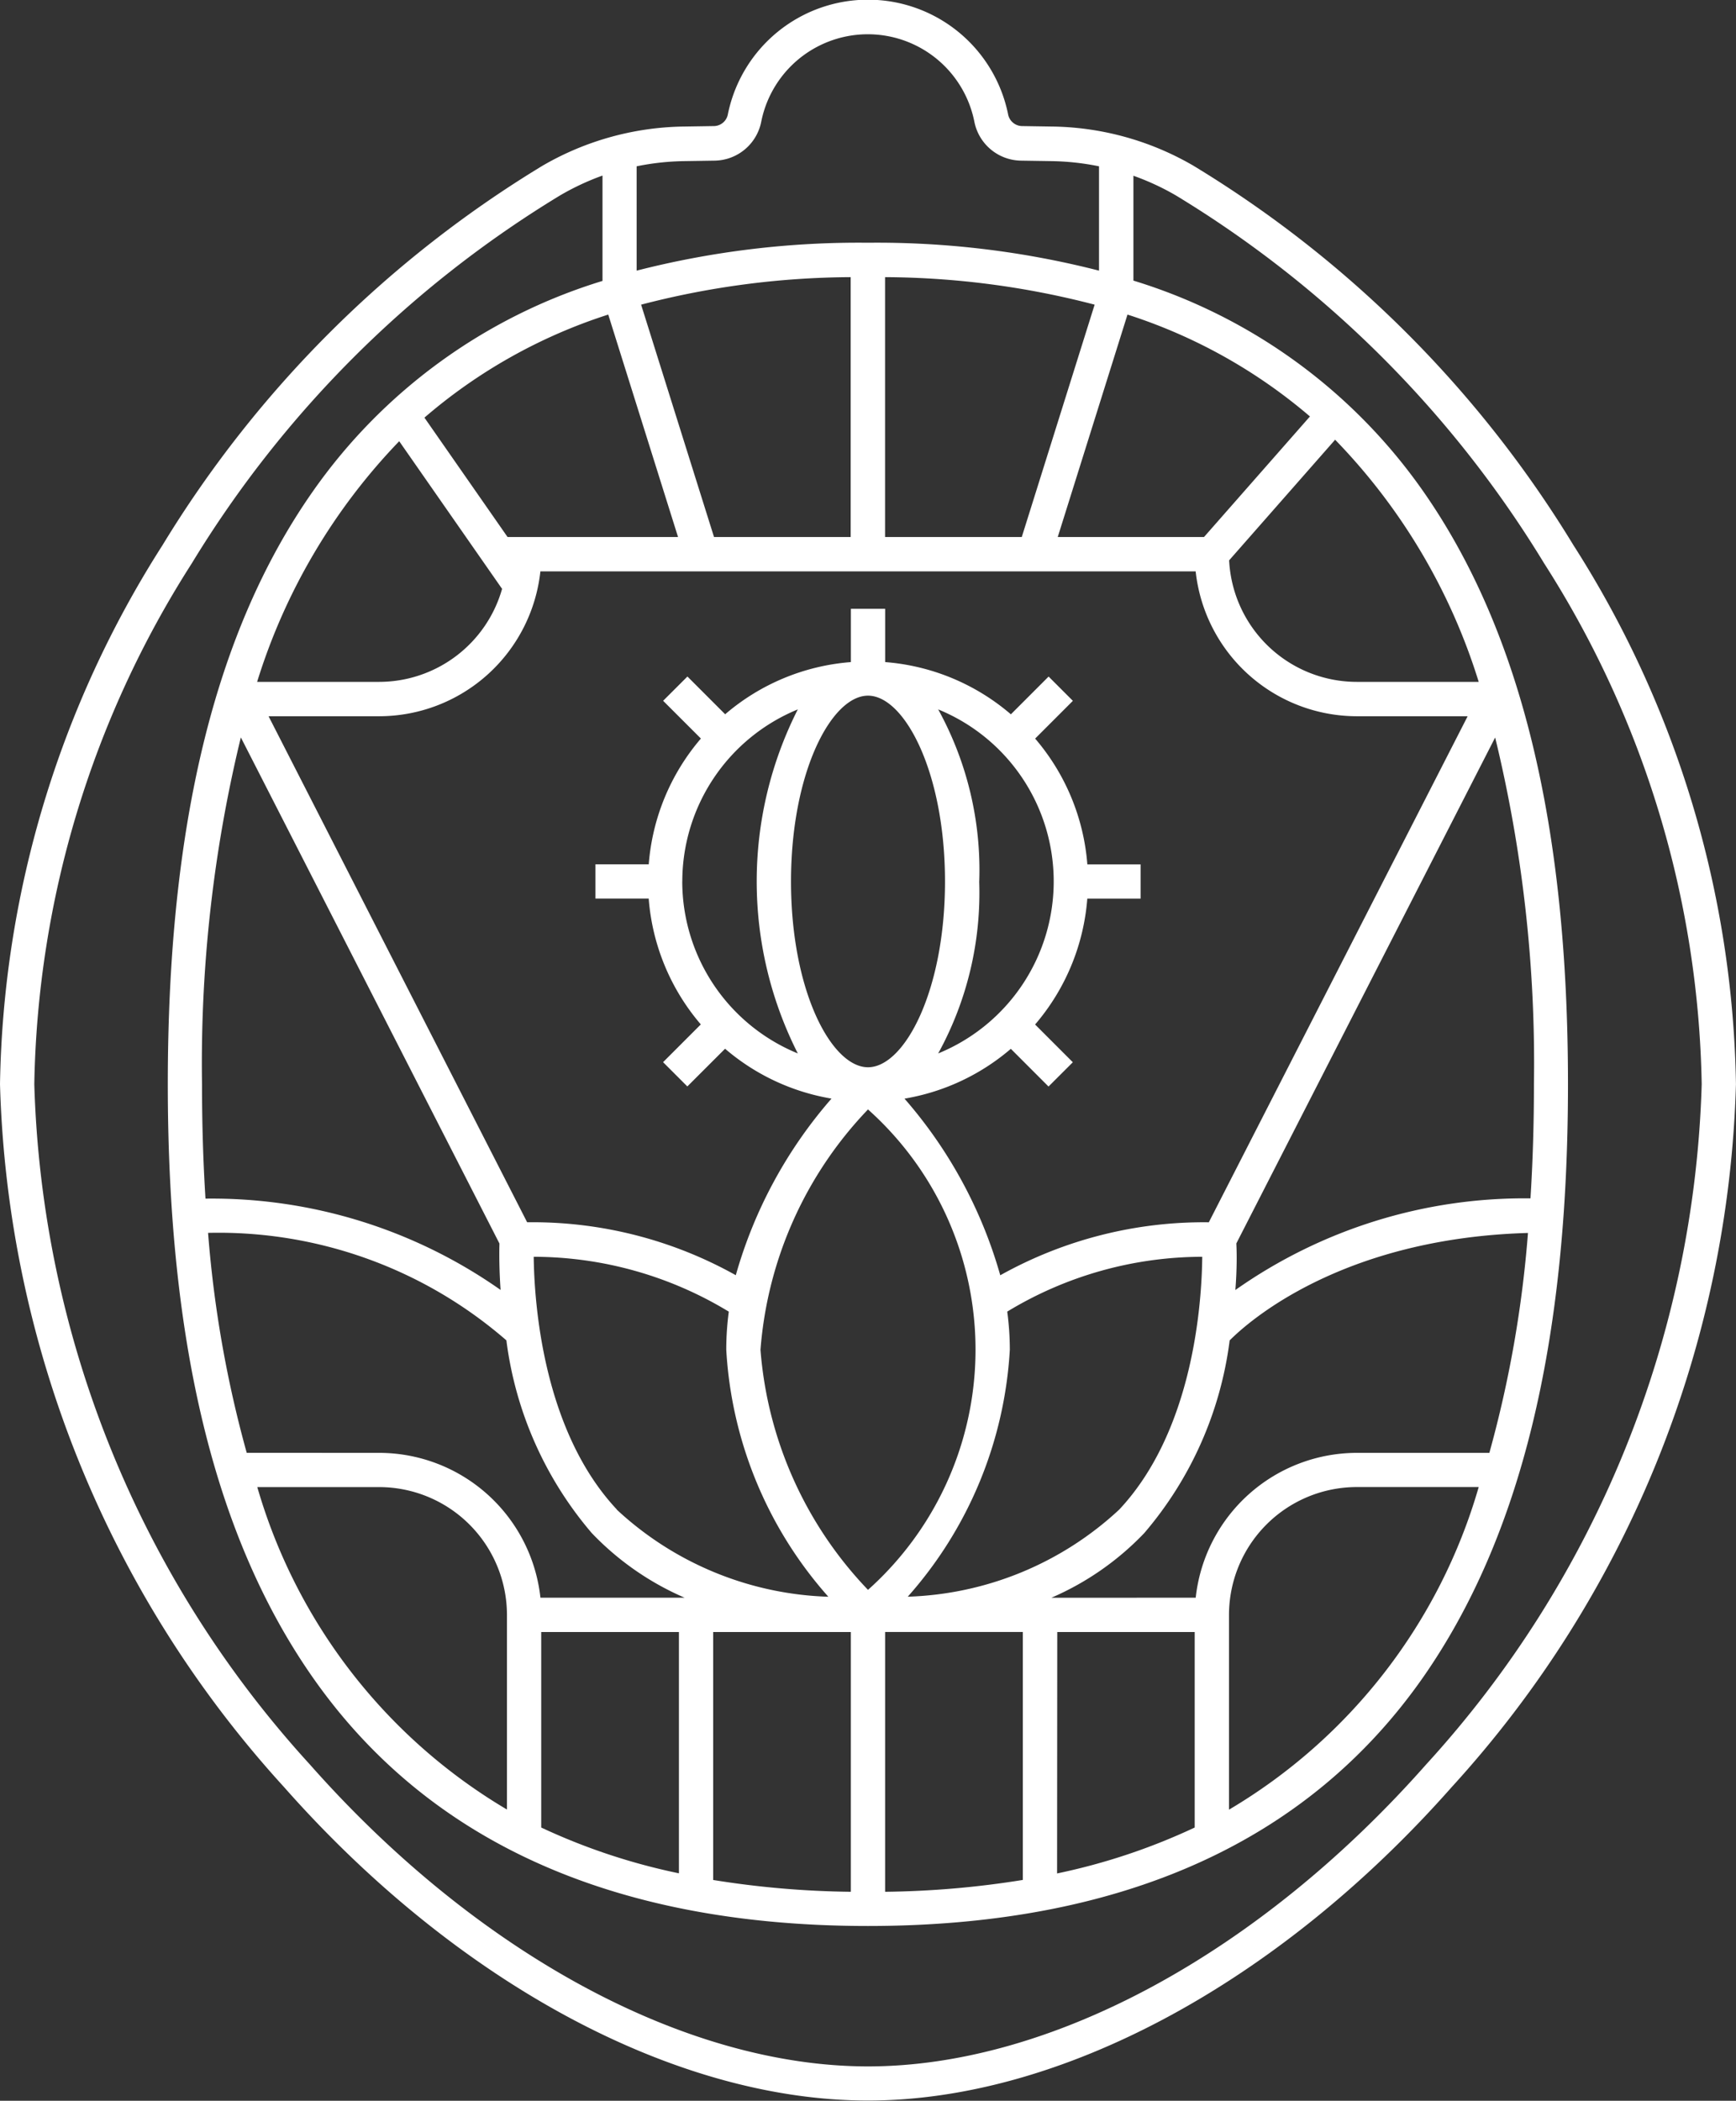 <svg id="CactusMark" xmlns="http://www.w3.org/2000/svg" width="39.572" height="47.861" viewBox="0 0 39.572 47.861">
  <rect x="0" y="0" width="39.572" height="47.861" fill="#333333" stroke="none"/>
  <path id="CactusMark-2" data-name="CactusMark" d="M8.478,204.718A24.774,24.774,0,0,1,2,188.7a23.491,23.491,0,0,1,3.705-12.28,25.787,25.787,0,0,1,8.663-8.645,6.584,6.584,0,0,1,3.21-.892l.708-.011a.329.329,0,0,0,.307-.275,3.259,3.259,0,0,1,6.385,0,.33.33,0,0,0,.309.275l.707.011a6.572,6.572,0,0,1,3.209.892,25.781,25.781,0,0,1,8.663,8.645,23.483,23.483,0,0,1,3.705,12.28,24.769,24.769,0,0,1-6.478,16.013c-3.954,4.473-8.928,7.143-13.307,7.143S12.431,209.191,8.478,204.718Zm6.284-36.263a24.992,24.992,0,0,0-8.392,8.383A22.709,22.709,0,0,0,2.782,188.7a23.993,23.993,0,0,0,6.282,15.5c3.807,4.306,8.564,6.878,12.722,6.878s8.914-2.572,12.722-6.878a23.988,23.988,0,0,0,6.282-15.5A22.716,22.716,0,0,0,37.2,176.837a24.981,24.981,0,0,0-8.393-8.383,5.755,5.755,0,0,0-.971-.45v2.389a12.527,12.527,0,0,1,6.606,4.8c2.224,3.182,3.3,7.6,3.3,13.508s-1.081,10.327-3.3,13.509c-2.629,3.762-6.888,5.669-12.658,5.669s-10.03-1.907-12.659-5.669c-2.224-3.182-3.3-7.6-3.3-13.509S6.9,178.379,9.128,175.2a12.526,12.526,0,0,1,6.606-4.8V168A5.77,5.77,0,0,0,14.762,168.455ZM22.176,207.1a21.119,21.119,0,0,0,3.139-.27v-5.649H22.176Zm-.781,0v-5.918H18.257v5.649A21.119,21.119,0,0,0,21.395,207.1Zm-3.919-.418v-5.5H14.337v4.454A14.192,14.192,0,0,0,17.476,206.679Zm8.62,0a14.188,14.188,0,0,0,3.137-1.046v-4.454H26.1Zm3.919-1.453a12.6,12.6,0,0,0,5.692-7.35h-2.78a2.915,2.915,0,0,0-2.912,2.911v.391h0Zm-16.459,0v-4.438h0a2.915,2.915,0,0,0-2.911-2.911H7.865A12.6,12.6,0,0,0,13.556,205.226Zm15.7-4.829a3.7,3.7,0,0,1,3.672-3.3h3.022a26.283,26.283,0,0,0,.88-5.01c-4.258.121-6.386,2.032-6.8,2.448a8.375,8.375,0,0,1-1.947,4.39,6.477,6.477,0,0,1-2.117,1.473Zm-18.61-3.3a3.7,3.7,0,0,1,3.673,3.3h3.287a6.473,6.473,0,0,1-2.117-1.473,8.378,8.378,0,0,1-1.946-4.39,10.007,10.007,0,0,0-6.8-2.449,26.289,26.289,0,0,0,.881,5.011Zm5.413,1.293a7.423,7.423,0,0,0,4.823,1.985,9.256,9.256,0,0,1-2.327-5.629,6.56,6.56,0,0,1,.058-.866,8.586,8.586,0,0,0-4.447-1.25C14.178,193.651,14.365,196.581,16.059,198.388Zm8.96-3.644a9.256,9.256,0,0,1-2.327,5.628,7.418,7.418,0,0,0,4.82-1.984c1.7-1.811,1.883-4.738,1.893-5.76a8.589,8.589,0,0,0-4.445,1.249A6.557,6.557,0,0,1,25.019,194.744Zm-5.684,0a8.892,8.892,0,0,0,2.451,5.472,7.335,7.335,0,0,0,0-10.945A8.892,8.892,0,0,0,19.336,194.744ZM30.16,193.39a11.443,11.443,0,0,1,6.727-2.088q.079-1.248.079-2.6a31.455,31.455,0,0,0-.884-7.9l-5.9,11.527C30.192,192.505,30.2,192.885,30.16,193.39Zm-16.749,0c-.035-.5-.031-.88-.026-1.059L7.49,180.8a31.446,31.446,0,0,0-.885,7.908q0,1.349.079,2.6A11.44,11.44,0,0,1,13.412,193.389Zm5.361-.336a10.434,10.434,0,0,1,2.182-4.025,5,5,0,0,1-2.426-1.136l-.86.859-.553-.553.86-.86a4.992,4.992,0,0,1-1.188-2.867H15.573v-.781h1.215a4.993,4.993,0,0,1,1.189-2.865l-.861-.86.554-.553.86.86a4.992,4.992,0,0,1,2.866-1.189v-1.214h.781v1.214a4.993,4.993,0,0,1,2.866,1.19l.86-.86.553.553-.86.86a4.994,4.994,0,0,1,1.19,2.866H28v.78H26.785a4.993,4.993,0,0,1-1.19,2.868l.86.86-.554.553-.859-.859a5,5,0,0,1-2.424,1.135,10.44,10.44,0,0,1,2.183,4.024,9.516,9.516,0,0,1,4.754-1.207l5.9-11.529H32.927a3.7,3.7,0,0,1-3.672-3.3H14.318a3.7,3.7,0,0,1-3.673,3.3H8.122l5.894,11.528h.068A9.489,9.489,0,0,1,18.773,193.053Zm3.014-4.739c.83,0,1.755-1.738,1.755-4.232s-.925-4.234-1.755-4.234-1.755,1.738-1.755,4.234.924,4.232,1.755,4.232Zm2.535-4.232A7.588,7.588,0,0,1,23.386,188a4.233,4.233,0,0,0,0-7.838A7.588,7.588,0,0,1,24.322,184.082Zm-6.769,0A4.238,4.238,0,0,0,20.186,188a8.664,8.664,0,0,1,0-7.838A4.24,4.24,0,0,0,17.553,184.082Zm15.375-4.548h2.78a13.739,13.739,0,0,0-3.273-5.517l-2.416,2.748A2.915,2.915,0,0,0,32.927,179.535Zm-22.282,0a2.916,2.916,0,0,0,2.8-2.119L11.1,174.052a13.764,13.764,0,0,0-3.239,5.483Zm18.8-3.3,2.415-2.747a12.061,12.061,0,0,0-4.159-2.321l-1.59,5.068Zm-4.154,0,1.661-5.294a19.254,19.254,0,0,0-4.777-.627v5.921Zm-3.9,0v-5.921a19.267,19.267,0,0,0-4.777.627l1.662,5.294Zm-3.935,0-1.591-5.068a12.048,12.048,0,0,0-4.19,2.348l1.895,2.72Zm-.944-6.069a20.422,20.422,0,0,1,5.27-.636,20.421,20.421,0,0,1,5.27.636v-2.377a5.837,5.837,0,0,0-1.075-.118l-.707-.011a1.1,1.1,0,0,1-1.062-.9,2.477,2.477,0,0,0-4.853,0,1.1,1.1,0,0,1-1.062.9l-.707.011a5.831,5.831,0,0,0-1.074.118Z" transform="translate(-2 -164)" fill="#fff"/>
</svg>
